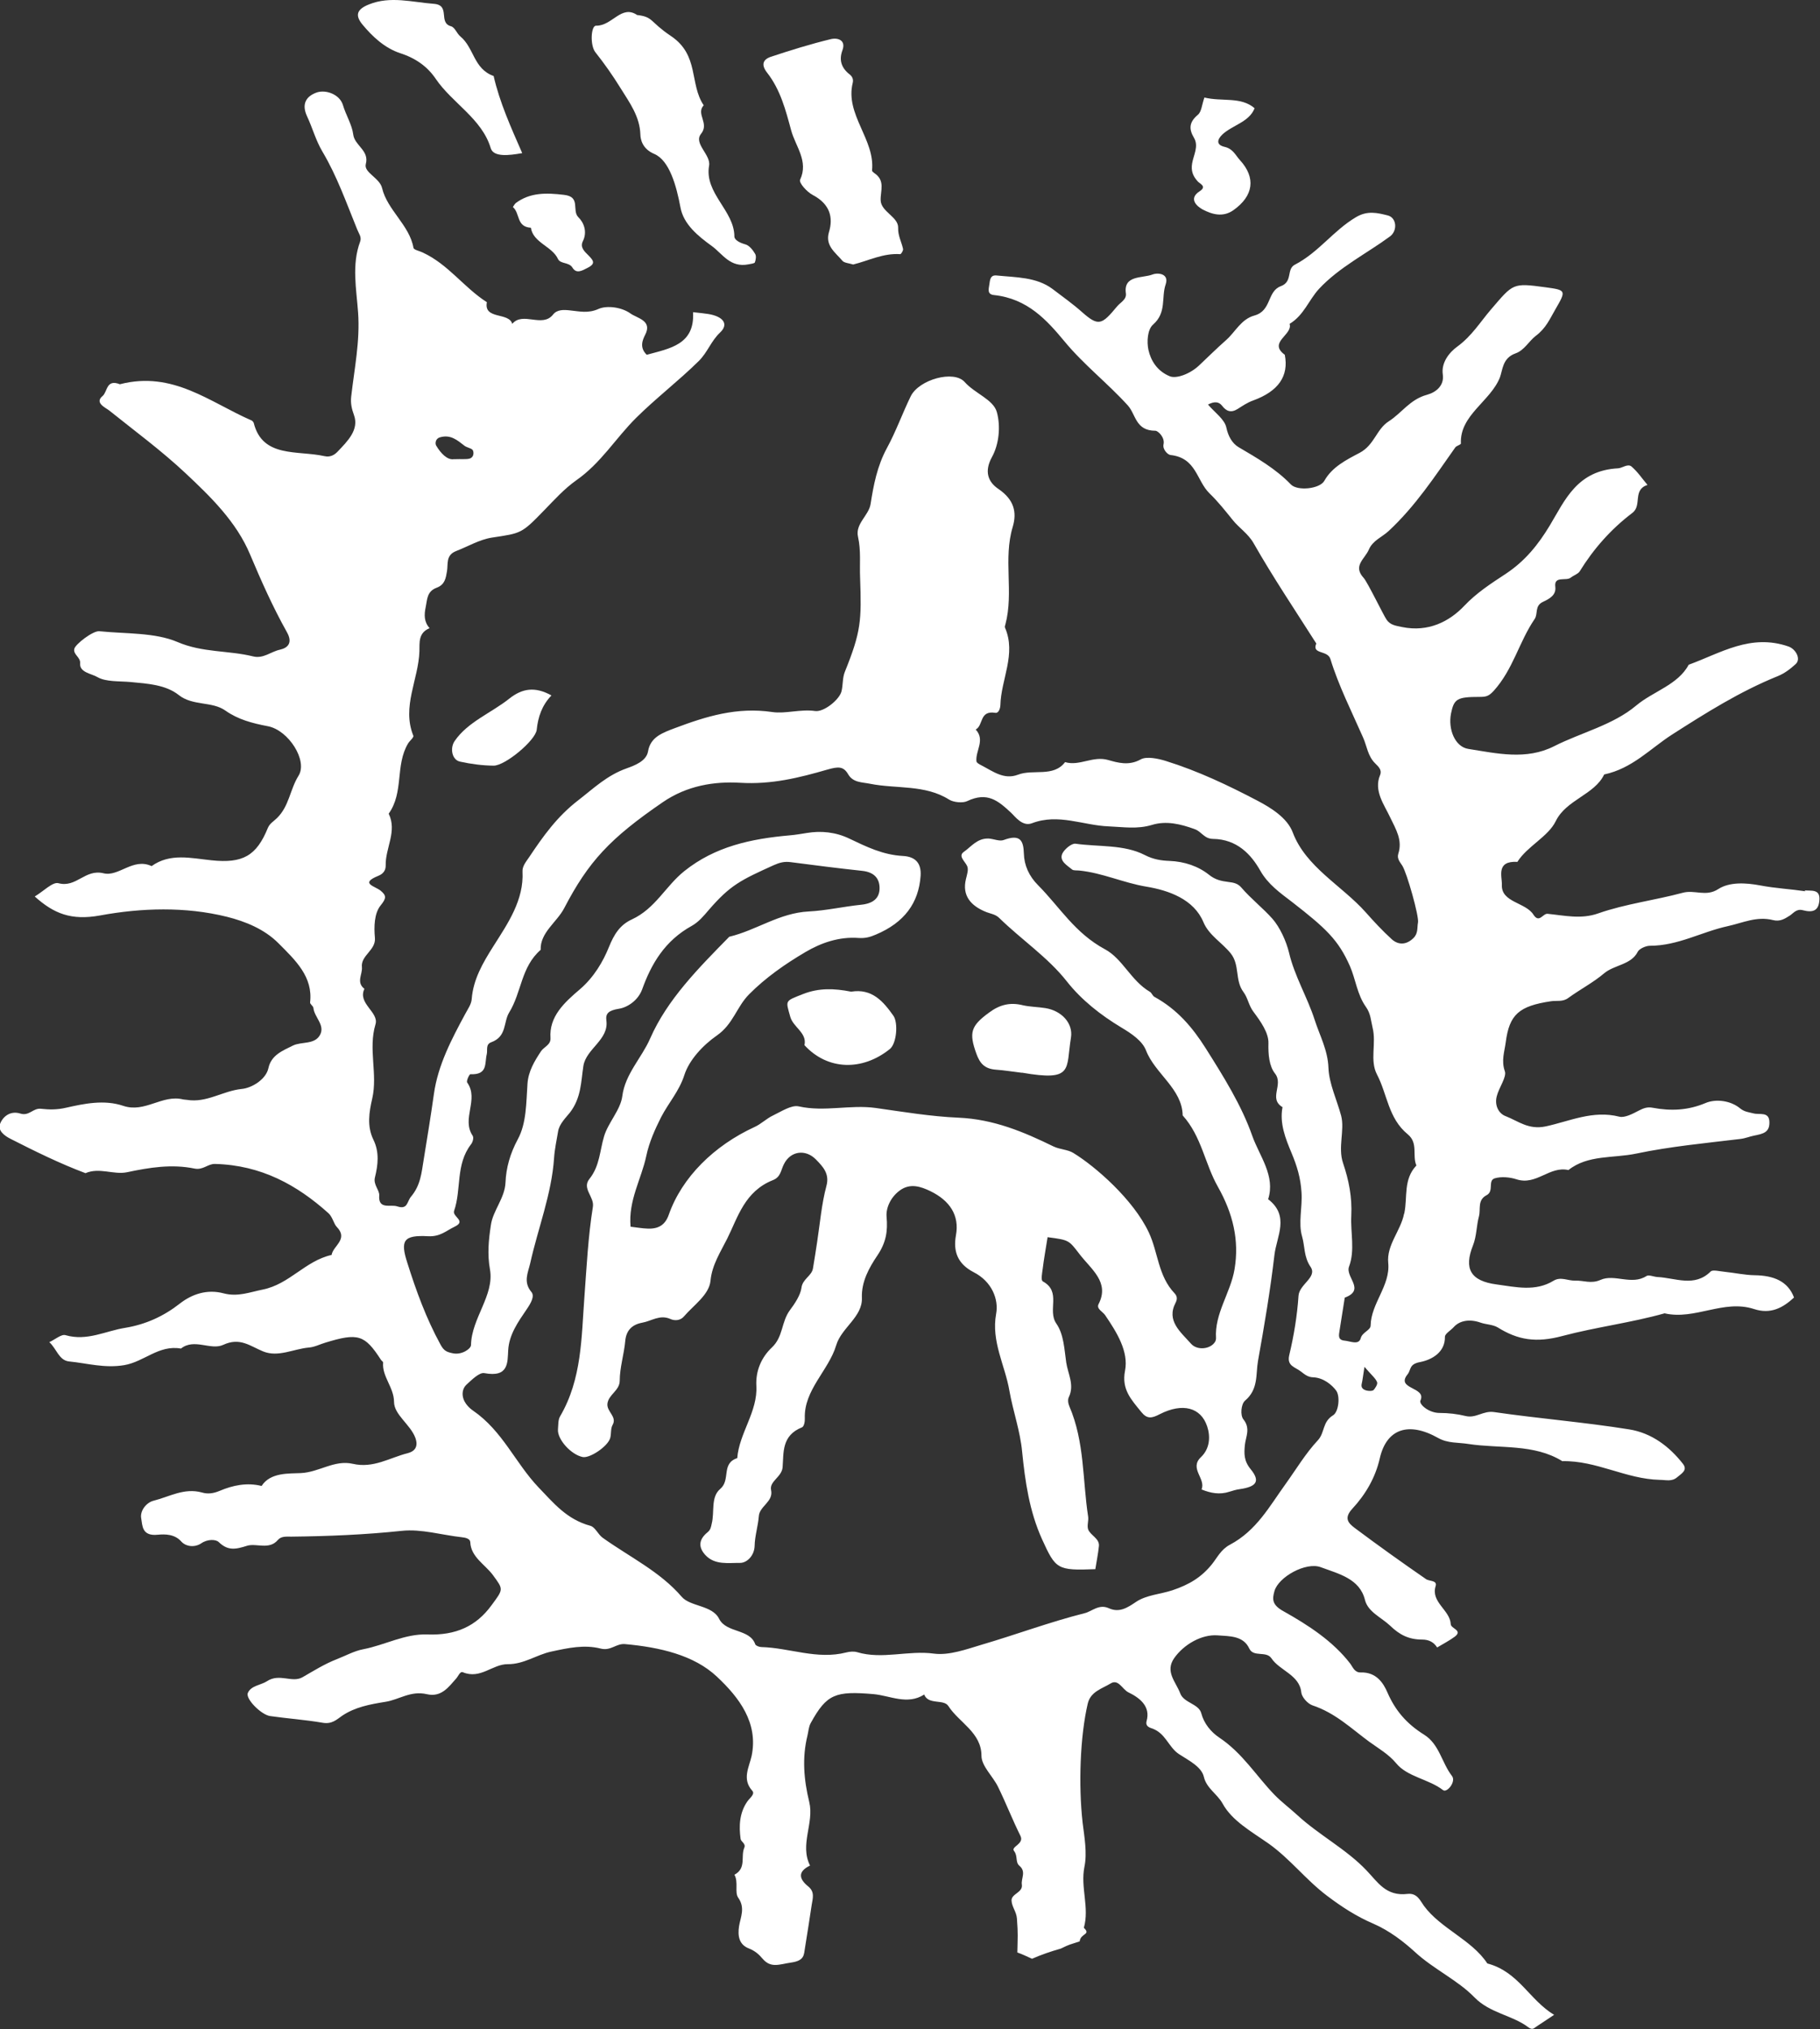 <?xml version="1.0" encoding="UTF-8"?>
<svg id="Livello_1" data-name="Livello 1" xmlns="http://www.w3.org/2000/svg" viewBox="0 0 303.84 338.77">
  <rect x="0" y="0" width="303.84" height="338.77" fill="#333333" stroke="none"/>
  <defs>
    <style>
      .cls-1 {
        fill: #fff;
      }
    </style>
  </defs>
  <path class="cls-1" d="M301.41,148.79c-2.49-.37-5.04-.5-7.51-.97-2.47-.47-5.19-.6-7.04.6-2.07,1.35-3.92.07-5.94.62-4.64,1.25-9.56,1.85-14.1,3.44-2.87,1.02-5.64.35-8.46.07-.8-.07-1.4,1.65-2.37.13-1.3-2.05-5.39-2.02-5.26-4.96.05-1.4-1.02-4.04,2.59-3.84,1.67-2.64,5.14-4.19,6.41-6.81,1.75-3.57,6.46-4.39,8.08-7.78,4.69-1,7.66-4.29,11.3-6.64,5.66-3.62,11.3-7.19,17.69-9.78,1.12-.45,2.12-1.22,2.99-2.02.92-.85,0-2.49-1.2-2.92-6.34-2.2-11.33,1.1-16.67,3.04-1.8,3.37-5.94,4.44-8.76,6.81-3.89,3.27-9.16,4.49-13.7,6.79-4.67,2.37-9.58,1.2-14.35.45-2.2-.35-3.39-3.27-2.87-5.91.5-2.44,1-2.77,4.77-2.77,1.07,0,1.52-.1,2.35-1,3.27-3.62,4.22-8.16,6.84-12,.6-.87-.05-2.2,1.4-2.87,1.07-.5,2.22-1.12,2.05-2.5-.25-1.92,1.82-.9,2.59-1.55.47-.37,1.2-.6,1.47-1.02,2.3-3.72,5.16-7.01,8.81-9.78,1.65-1.25-.02-3.84,2.52-4.67-.87-1.02-1.62-2.17-2.67-3.07-.62-.52-1.52.25-2.22.3-6.86.35-8.88,5.31-11.4,9.51-1.92,3.19-4.12,5.96-7.41,8.13-2.44,1.6-4.86,3.17-6.91,5.34-2.44,2.57-5.96,4.42-10.35,3.52-1.05-.22-1.97-.32-2.59-1.22-.5-.7-3.22-6.34-3.84-6.99-1.85-2.02.2-3.14.87-4.72.65-1.52,2.22-2.1,3.27-3.07,4.52-4.19,7.73-9.13,11.15-13.97.2-.3.95-.47.95-.67-.22-4.74,4.94-7.04,6.51-11.03.47-1.22.4-3.24,2.62-4.02,1.45-.5,2.25-2.07,3.37-2.92,1.7-1.27,2.34-2.82,3.24-4.37,1.87-3.22,1.87-3.27-1.62-3.74-5.54-.75-5.36-.65-9.13,3.74-1.77,2.07-3.17,4.39-5.59,6.16-1.32.95-2.72,2.67-2.42,4.67.25,1.8-1.07,2.94-2.62,3.37-2.87.77-4.22,3.04-6.41,4.44-2.07,1.32-2.37,3.94-4.86,5.26-2.22,1.17-4.59,2.35-5.89,4.67-.75,1.35-4.49,1.75-5.59.6-2.49-2.59-5.61-4.39-8.76-6.24-1.02-.62-1.7-1.8-2-3.22-.27-1.4-1.97-2.57-3.07-3.87,1.05-.55,1.8-.52,2.37.22.67.87,1.45,1.22,2.57.52.82-.52,1.67-1.1,2.59-1.42,4.22-1.53,5.99-4.08,5.29-7.63-2.87-2.1,1.4-3.34.8-5.16,2.4-1.45,3.17-3.94,4.91-5.84,3.37-3.62,7.91-5.86,11.88-8.78,1.25-.95,1.1-3.12-.42-3.49-1.7-.42-3.37-.85-5.29.3-3.82,2.27-6.21,5.86-10.2,7.93-1.45.75-.3,2.84-2.35,3.59-2.32.87-1.5,4.09-4.39,4.89-2.25.62-3.17,2.72-4.72,4.09-1.55,1.37-3.02,2.82-4.52,4.24-1.47,1.4-3.77,2.27-4.89,1.82-2.12-.87-3.17-2.62-3.57-4.39-.3-1.37-.17-3.42.77-4.24,2.3-2.02,1.35-4.52,2.1-6.71.62-1.82-1.3-2-2.2-1.65-1.72.65-4.87.07-4.44,3.14.15,1.05-.92,1.5-1.5,2.22-2.52,3.04-3.07,3.34-5.81.92-1.57-1.4-3.27-2.59-4.94-3.87-2.67-2-6.09-1.92-9.33-2.25-1.12-.12-1.1.85-1.22,1.55-.1.72-.4,1.6.8,1.72,5.61.6,8.83,4.22,11.75,7.73,3.19,3.87,7.24,7.01,10.58,10.7,1.35,1.5,1.27,4.22,4.59,4.22.45,0,1.62,1.12,1.37,2.25-.2.87.7,1.75,1.15,1.8,4.34.47,4.34,4.27,6.51,6.39,1.42,1.37,2.64,2.92,3.87,4.44,1.07,1.35,2.57,2.27,3.49,3.87,3.24,5.69,6.94,11.2,10.48,16.77-.8,1.85,1.87,1.07,2.35,2.57,1.37,4.47,3.54,8.76,5.46,13.12.65,1.45.77,3.09,2.02,4.32.55.55,1.17,1.1.82,1.95-1.1,2.62.7,4.96,1.67,7.04,1,2.07,2.1,3.84,1.37,6.09-.25.82.25,1.35.67,2,.77,1.2,2.82,8.48,2.62,9.48-.17.87.05,1.8-.75,2.59-1.12,1.12-2.47,1.25-3.62.22-1.57-1.42-3.04-3.02-4.37-4.52-3.99-4.47-9.98-7.53-12.17-13.32-.92-2.47-3.74-4.17-5.91-5.31-4.84-2.54-9.88-4.94-15.24-6.61-1.32-.42-3.27-.82-4.24-.27-1.97,1.1-3.82.55-5.41.1-2.57-.75-4.79,1.07-7.21.35-1.95,2.57-5.31,1.12-7.86,2.1-2.37.9-4.22-.6-6.09-1.55-.32-.17-.82-.42-.85-.7-.17-1.77,1.5-3.54-.12-5.29,1.32-.7.57-3.22,3.27-2.79.55.1.82-.7.85-1.27.1-4.32,2.69-8.53.77-12.95-.07-.15.02-.37.07-.55,1.42-5.36-.4-10.9,1.22-16.27.72-2.42.25-4.54-2.4-6.34-1.7-1.15-2.4-2.89-1.07-5.31,1.2-2.17,1.47-5.16.82-7.51-.57-2.1-3.69-3.12-5.36-5.01-1.82-2.07-7.63-.42-9.01,2.35-1.4,2.87-2.47,5.89-3.99,8.68-1.62,2.99-2.22,6.14-2.72,9.33-.3,1.92-2.59,3.29-2.1,5.46.52,2.3.25,4.59.35,6.86.25,7.14.17,8.96-2.54,15.67-.42,1.02-.3,2.22-.57,3.29-.35,1.37-2.92,3.47-4.39,3.27-2.47-.35-4.96.5-7.16.17-5.91-.87-11.03.72-16.22,2.67-2.12.8-4.12,1.5-4.52,3.89-.27,1.62-2.2,2.35-3.57,2.84-3.29,1.17-5.49,3.32-8.06,5.31-3.57,2.74-5.91,6.06-8.23,9.53-.55.8-1.15,1.52-1.1,2.4.25,4.72-2.42,8.61-4.84,12.42-1.8,2.84-3.39,5.59-3.64,8.86-.07.87-.62,1.62-1.05,2.42-2.32,4.29-4.59,8.61-5.26,13.42-.52,3.69-1.12,7.36-1.72,11.05-.35,2.12-.5,4.19-2.1,6.09-.7.82-.52,2.22-2.32,1.62-1.12-.37-3.17.6-2.99-1.82.07-.87-1.02-1.8-.72-2.99.52-2.1.77-4.24-.25-6.31-1.1-2.27-.72-4.59-.2-6.86.95-4.12-.7-8.26.55-12.42.6-2.02-3.04-3.47-1.85-5.91-1.42-1.1-.3-2.42-.42-3.62-.22-1.97,2.37-2.82,2.17-4.91-.17-1.8-.12-4.07.95-5.39,1-1.22.97-1.67,0-2.47-.95-.77-3.52-1.2-.4-2.47.82-.32,1.27-.9,1.25-1.75-.07-2.89,1.95-5.69.5-8.63,2.57-3.59,1.05-8.06,3.24-11.73.27-.45,1-1,.87-1.3-1.95-4.82.87-9.38,1.02-14.07.05-1.37-.25-3.07,1.7-3.87-.95-1.07-.92-2.25-.65-3.52.27-1.27.17-2.62,1.85-3.24,1.37-.52,1.5-1.6,1.7-2.72.22-1.2-.25-2.69,1.52-3.39,2-.77,3.89-1.92,5.99-2.25,4.89-.75,4.89-.6,8.73-4.57,1.7-1.75,3.34-3.57,5.34-4.99,4.14-2.89,6.56-7.01,10-10.43,3.32-3.29,7.11-6.19,10.43-9.46,1.52-1.5,2.05-3.34,3.59-4.79,1.5-1.42.5-2.69-2-3.09-.6-.1-1.22-.15-2.52-.3.32,5.44-3.92,6.06-7.73,7.11-1.25-1.2-.7-2.47-.27-3.32,1.27-2.42-1.35-2.77-2.47-3.59-1.42-1.02-3.87-1.37-5.29-.75-1.77.8-3.22.4-4.79.25-1.12-.13-2.17-.13-2.82.7-1.8,2.27-5.04-.57-6.81,1.55-.55-2-4.79-.65-4.24-3.62-3.87-2.47-6.41-6.31-10.75-8.31-.52-.25-1.42-.42-1.5-.75-.65-3.79-4.37-6.31-5.24-9.98-.4-1.72-3.09-2.59-2.72-4.02.62-2.27-1.87-3.07-2.1-4.94-.2-1.62-1.22-3.22-1.72-4.91-.52-1.75-2.79-2.62-4.37-2.1-1.82.65-2.57,1.97-1.6,4.02.9,1.92,1.42,3.94,2.54,5.84,2.45,4.12,4.02,8.61,5.81,13,.27.7.77,1.25.5,2.02-1.45,3.89-.62,7.96-.35,11.83.35,4.81-.62,9.38-1.15,14.07-.12,1.07.07,2,.47,3.09.87,2.42-1.05,4.32-2.74,6.09-.52.55-1.22.97-2.2.75-4.47-1-10.33.35-11.8-5.54-.05-.15-.22-.35-.37-.42-6.96-3.02-13.12-8.33-21.98-6.04-2.3-.92-2.05,1.27-2.89,1.97-1.37,1.12.47,1.92,1.1,2.4,4.29,3.44,8.73,6.71,12.7,10.43,4.37,4.09,8.56,8.21,10.83,13.62,1.85,4.39,3.79,8.76,6.14,12.95,1.02,1.8.17,2.64-1.15,2.94-1.52.32-2.77,1.55-4.49,1.12-4.12-1.02-8.43-.6-12.62-2.4-3.79-1.62-8.66-1.35-13.05-1.8-1.07-.1-3.97,2.15-4.17,2.92-.25.97,1.07,1.4.97,2.47-.12,1.5,1.95,1.7,2.89,2.27,1.42.82,3.64.65,5.54.82,2.84.27,5.86.45,8.03,2.17,2.32,1.85,5.56,1.02,7.78,2.59,2.12,1.5,4.49,2.12,7.11,2.62,3.42.65,6.69,5.74,5.11,8.26-1.45,2.32-1.55,5.09-3.62,7.09-.52.52-1.17.85-1.5,1.62-1.9,4.67-4.19,5.96-9.41,5.41-3.42-.35-6.91-1.25-10,.97-3.09-1.45-5.49,1.82-8.01,1.2-3.12-.77-4.54,2.47-7.56,1.65-.95-.25-2.54,1.4-3.94,2.22,3.19,2.87,6.09,4.04,10.9,3.17,6.89-1.27,14.25-1.5,21.18.22,3.07.77,6.24,2.05,8.58,4.39,2.89,2.89,5.81,5.64,5.31,9.9-.03.3.52.6.55.92.15,1.57,2,2.87,1.1,4.52-.9,1.65-3.09,1.07-4.52,1.77-1.7.85-3.62,1.57-4.09,3.77-.42,1.92-2.82,3.32-4.44,3.47-3.19.32-5.86,2.37-9.18,1.82-.2-.03-.42-.03-.62-.07-3.49-.87-6.36,2.3-10,1.07-3.17-1.07-6.51-.37-9.56.32-1.52.35-2.79.32-4.17.17-1.32-.15-1.97,1.27-3.44.8-1.65-.52-2.89.47-3.37,1.67-.47,1.17.72,2.05,1.77,2.57,4.07,2.07,8.16,4.09,12.47,5.71,2.3-1,4.72.3,6.91-.15,3.77-.8,7.48-1.4,11.28-.62,1.45.3,2.22-.8,3.44-.77,7.73.2,13.72,3.54,18.94,8.23.67.6.9,1.8,1.37,2.27,2.02,2.07-.62,3.17-.85,4.69-4.44,1-7.01,4.89-11.53,5.79-2.12.42-4.14,1.25-6.51.62-2.72-.72-5.24.1-7.31,1.72-2.64,2.07-5.64,3.47-9.11,4.04-3.29.52-6.36,2.27-9.98,1.22-.67-.2-1.75.75-2.69,1.17,1.22,1.1,1.6,3.04,3.29,3.22,3.04.3,5.94,1.17,9.21.62,3.37-.57,5.76-3.42,9.48-2.77,2.22-1.77,4.96.35,7.06-.62,2.79-1.3,4.47.2,6.66,1.1,2.52,1.02,5.06-.42,7.63-.65.95-.07,1.85-.55,2.77-.82,5.46-1.67,6.56-1.32,9.28,2.89.1.15.37.3.35.45-.2,2.32,1.8,4.12,1.82,6.54,0,2.17,2.74,3.77,3.57,6.04.55,1.55-.22,2.27-1.3,2.54-2.99.75-5.71,2.57-9.16,1.77-3.07-.7-5.59,1.4-8.66,1.55-1.97.1-5.09-.15-6.56,2.15-2.47-.62-4.84-.1-7.01.82-1.07.45-2,.55-2.94.27-2.99-.82-5.46.72-8.08,1.37-1.27.32-2.3,1.75-2.07,2.94.22,1.17.07,3.02,2.77,2.74,1.27-.12,2.84-.1,3.94,1.15.77.85,2.25,1.02,3.34.27,1.02-.7,2.4-.67,2.89-.2,1.52,1.47,2.77,1.25,4.74.62,1.57-.47,3.69.75,5.14-.97.57-.65,1.4-.55,2.25-.55,6.16-.07,12.3-.32,18.44-.97,3.24-.35,6.66.7,10.03,1.07.65.07,1.37.25,1.4.82.1,2.49,2.47,3.72,3.79,5.51,1.77,2.42,1.77,2.3-.27,5.06-2.54,3.47-5.94,5.01-10.65,4.84-3.77-.15-7.11,1.77-10.75,2.47-1.47.27-2.97,1.1-4.39,1.65-2.1.82-3.87,1.95-5.74,3.02-1.75,1-3.84-.72-5.94.67-.92.62-2.69.72-3.19,1.97-.4.97,2.22,3.62,3.72,3.84,2.92.42,5.89.62,8.78,1.12,1.57.27,2.35-.55,3.29-1.2,2.15-1.42,4.54-1.87,7.21-2.3,2.25-.35,4.19-1.9,6.89-1.27,2.45.57,3.67-1.25,4.92-2.64.35-.4.62-1.22,1.1-1.02,2.94,1.22,4.94-1.37,7.48-1.35,2.72.02,4.74-1.55,7.26-2.1,2.87-.62,5.51-1.2,8.28-.5,1.7.42,2.57-.9,4.07-.75,5.74.52,11.48,1.82,15.32,5.44,3.67,3.44,6.94,7.68,5.79,13.22-.4,1.85-1.65,3.87.1,5.81.52.57-.4,1.2-.82,1.8-1.32,1.9-1.42,4.09-1.12,6.26.07.47.9.77.62,1.45-.65,1.47.4,3.42-1.65,4.52.7,1.25,0,2.92.62,3.82,1.22,1.72.4,3.24.15,4.77-.25,1.64,0,3.09,1.65,3.72,1.07.43,1.67,1,2.27,1.7,1.42,1.67,2.84.92,4.79.65,2.25-.33,2.1-1.3,2.3-2.47.4-2.39.75-4.79,1.12-7.18.17-1.07.55-2.15-.6-3.07-1.5-1.22-1.8-2.45.32-3.47-1.77-3.52.72-7.09-.13-10.6-.9-3.69-1.22-7.39-.3-11.1.17-.7.2-1.47.55-2.1,2.67-4.86,4.14-5.36,10.48-4.82,2.77.25,5.64,1.87,8.46.07.67,1.77,3.24.72,4.02,1.9,1.77,2.77,5.54,4.42,5.54,8.33,0,1.72,1.92,3.42,2.77,5.19,1.32,2.69,2.4,5.49,3.74,8.18.67,1.37-1.67,1.8-1.07,2.52.67.85.17,1.87.9,2.47,1.17,1,.25,2.1.4,3.12.22,1.37-1.77,1.52-1.72,2.69.05,1.05.82,1.85.9,3,.2,2.74.12,2.94.07,5.66.87.3,1.65.7,2.45,1.05,1.52-.67,3.12-1.22,4.81-1.7,1.57-.77,1.4-.62,3.14-1.2.17-1.4,1.95-1.07.7-2.27.97-3.37-.6-6.73.1-10.2.47-2.27,0-4.89-.3-7.31-.72-6.36-.42-14.47.85-19.91.47-2.02,2.4-2.5,3.82-3.37,1.3-.8,1.95.97,2.94,1.47,1.97.95,3.74,2.37,3.07,4.79-.2.7.2,1.02.82,1.22,2.37.77,2.79,3.14,4.59,4.32,1.65,1.07,3.74,2.1,4.14,3.77.45,1.95,2.25,2.87,3.14,4.49,1.57,2.87,4.82,4.67,7.66,6.66,3.62,2.57,6.21,6.04,9.78,8.73,2.45,1.85,4.89,3.44,7.76,4.67,2.64,1.15,5.01,2.97,6.94,4.74,3.09,2.84,7.11,4.67,9.9,7.54,2.57,2.64,6.29,2.97,8.96,4.97.75.57.97.17,1.4-.1.85-.55,1.7-1.12,2.94-1.95-4.17-2.52-5.91-7.19-11.15-8.58-2.62-3.97-7.76-5.79-10.58-9.61-.62-.85-1.12-2.17-2.72-2-3.64.45-5.01-2-6.89-3.94-3.34-3.52-7.93-5.89-11.55-9.23-1.2-1.1-2.62-2.17-3.79-3.37-3.07-3.17-5.31-6.94-9.23-9.56-1.35-.9-2.54-2.32-2.99-4.04-.42-1.62-2.92-1.72-3.52-3.34-.72-1.92-2.59-3.62-1-5.89,1.6-2.27,4.57-3.99,7.24-3.79,2.02.15,4.29.05,5.29,2.2.7,1.5,2.82.35,3.69,1.62,1.37,2.07,4.69,2.77,4.99,5.69.07.77,1.02,1.87,1.85,2.17,3.84,1.27,6.51,3.89,9.51,6.09,1.52,1.1,3.22,2.07,4.47,3.57,1.87,2.3,5.44,2.64,7.83,4.49.67.52,2.22-1.42,1.5-2.35-1.72-2.22-2.1-5.29-4.64-6.89-2.97-1.85-4.84-4.07-6.14-7.06-.65-1.5-1.8-3.42-4.47-3.34-1,.03-1.3-.87-1.72-1.45-2.87-3.74-6.96-6.41-11.15-8.76-1.95-1.07-1.9-2.02-1.52-3.37.67-2.37,5.26-4.91,7.73-3.99,3.02,1.12,6.51,1.92,7.38,5.46.5,2.02,2.74,2.92,4.22,4.32,1.57,1.52,3.12,2.3,5.31,2.3,1.17,0,1.97.45,2.52,1.32,1-.6,2.07-1.15,2.97-1.82,1.35-1.05-.67-1.32-.7-2.07-.1-2.35-3.37-3.67-2.52-6.36.3-1-1.07-.77-1.62-1.17-4.04-2.79-8.03-5.64-11.93-8.56-1.05-.8-1.8-1.62-.35-3.19,2.22-2.4,3.84-5.19,4.57-8.38,1.12-4.96,4.81-6.21,9.75-3.42,1.65.92,3.34.72,5.06,1,5.24.8,10.93-.07,15.67,2.87,5.71-.13,10.6,2.99,16.27,3.12,1.02,0,2,.35,2.92-.45.77-.65,1.75-1.17.95-2.22-2.22-2.84-5.19-5.16-9.01-5.76-7.46-1.2-15.07-1.8-22.55-2.89-1.8-.25-2.99,1.07-4.69.67-1.42-.35-2.92-.52-4.39-.52-1.82,0-3.47-1.47-3.19-2.07,1.07-2.3-4.19-1.85-2.15-4.37.62-.77.22-1.7,2.07-2.05,1.95-.37,4.22-1.62,4.17-4.22,0-.52.95-1.05,1.45-1.6,1.02-1.15,2.72-1.4,4.49-.77.92.32,2.07.32,2.87.8,3.37,2.1,6.41,2.62,10.85,1.42,5.54-1.47,11.43-2.2,17.01-3.77,5.06,1.17,9.83-2.37,14.92-.72,2.79.92,4.84-.2,6.69-1.92-1.02-2.72-3.39-3.67-6.54-3.72-1.67-.02-3.34-.4-5.01-.57-.82-.07-2.05-.4-2.37-.05-2.69,2.67-5.86,1.07-8.86.92-.62-.03-1.47-.42-1.85-.17-2.47,1.6-5.34-.4-7.68.65-1.57.7-2.82.07-4.22.12-1.2.05-2.4-.72-3.62.02-3.02,1.85-6.29,1.05-9.48.62-4.39-.57-5.51-2.64-3.97-6.51.62-1.55.57-3.27,1-4.87.32-1.2-.3-2.69,1.27-3.52,1.3-.67.15-2.44,1.37-2.82,1.07-.32,2.52-.2,3.64.17,3.32,1.07,5.49-2.27,8.66-1.55,3.22-2.57,7.51-1.95,11.28-2.74,5.71-1.2,11.6-1.75,17.41-2.45.85-.1,1.52-.4,2.27-.55,1.5-.3,2.62-.52,2.59-2.22,0-1.87-1.65-1.22-2.67-1.5-.77-.2-1.5-.25-2.2-.82-1.62-1.35-4.09-1.62-5.76-.92-2.97,1.25-5.81,1.37-8.86.8-.9-.17-1.52.07-2.3.47-1,.52-2.35,1.25-3.27,1.02-4.42-1.12-8.31.77-12.27,1.62-2.89.62-4.62-.9-6.69-1.7-1.15-.42-1.9-1.77-1.5-3.32.37-1.47,1.7-3.24,1.35-4.19-.62-1.77-.05-3.27.15-4.82.6-4.64,2.2-6.06,7.56-6.86.97-.15,1.95.15,2.89-.55,1.95-1.42,4.17-2.57,5.99-4.12,1.7-1.42,4.49-1.4,5.59-3.57.25-.52,1.35-1.02,2.05-1.02,4.69,0,8.61-2.32,12.97-3.27,2.52-.55,4.84-1.7,7.56-1.02,1.17.3,1.95-.2,2.82-.75.62-.42,1.12-1.17,2.15-.9,1.77.47,2.69.05,2.79-1.75.12-1.87-1.47-1.42-2.54-1.57l.12.05ZM73.41,73.02c1.8-.55,2.94.47,4.14,1.4.42.32,1.25.42,1.4.77.17.37.17,1.17-.57,1.37-.55.15-1.17.05-2.64.1-1.07.15-2.15-.97-2.92-2.27-.2-.32-.15-1.15.6-1.37ZM229.26,232.07c-.15.17-.75.15-1.1.07-.62-.15-1-.5-.82-1.17.15-.65.22-1.35.45-2.79,1.17,1.37,1.85,1.9,2.1,2.54.15.35-.27.97-.6,1.37l-.03-.03ZM234.4,202.63c-.55,2.84-2.94,5.19-2.64,8.21.37,3.77-2.87,6.74-2.94,10.43,0,.82-1.37,1.1-1.65,2.12-.32,1.22-1.75.5-2.67.42-1.22-.1-.97-.95-.87-1.67.3-1.85.57-3.67.87-5.51,3.54-1.32.05-3.42.72-5.19,1.02-2.74.22-5.69.37-8.48.15-3.12-.4-5.91-1.37-8.78-.9-2.62.3-5.51-.32-7.91-.7-2.62-2.02-5.36-2.12-7.98-.1-2.97-1.45-5.39-2.3-8.03-1.22-3.79-3.37-7.31-4.29-11.25-.45-1.87-1.52-4.22-2.77-5.64-1.55-1.75-3.62-3.37-5.19-5.21-.57-.67-1.27-.82-2.12-.92-1.2-.15-2.22-.35-3.29-1.22-1.77-1.4-4.04-2.2-6.61-2.3-1.35-.05-2.67-.25-4.07-.97-3.49-1.8-7.68-1.35-11.58-1.9-.65-.1-1.87.92-2.22,1.67-.52,1.2.77,1.92,1.65,2.64.25.2.8.12,1.22.17,3.87.4,7.33,2.05,11.18,2.69,3.74.62,7.91,2.1,9.51,5.91.92,2.22,3.14,3.44,4.57,5.24,1.55,1.95.65,4.47,2.12,6.44.75,1,.87,2.27,1.7,3.34,1.17,1.57,2.52,3.47,2.47,5.21-.05,1.87.12,3.82,1.1,5.06,1.47,1.87-1.15,4.17,1.25,5.61-.52,2.69.5,5.24,1.5,7.63.92,2.2,1.52,4.17,1.67,6.59.17,2.52-.57,5.11.1,7.38.47,1.6.27,3.39,1.4,5.04,1.2,1.75-1.85,2.89-2,4.84-.22,3.32-.77,6.66-1.55,9.93-.42,1.8.95,1.95,1.95,2.72.65.5,1.17.95,2.07.97,1.75.07,3.19,1.35,3.82,2.22.7.97.4,3.57-.52,4.12-1.82,1.12-1.35,2.89-2.54,4.17-2.07,2.22-3.64,4.87-5.41,7.33-2.67,3.69-4.81,7.73-9.26,10.1-1.52.8-2.15,2.2-3.02,3.27-1.75,2.17-3.77,3.39-6.59,4.34-2.02.67-4.34.77-6.09,1.95-1.4.95-2.77,1.85-4.52,1.05-1.65-.75-2.82.52-4.02.82-5.84,1.47-11.43,3.57-17.19,5.26-2.57.77-5.44,1.82-7.96,1.5-4.34-.6-8.63,1.02-12.87-.25-.52-.15-1.22-.1-1.8.05-4.87,1.25-9.43-.77-14.17-.9-.35,0-.92-.22-1.02-.45-.9-2.64-4.82-1.85-6.04-4.27-1.15-2.3-4.82-2-6.26-3.69-3.59-4.19-8.71-6.64-13.17-9.83-.8-.57-1.22-1.75-2.05-2-3.97-1.07-6.16-3.82-8.66-6.41-3.92-4.12-5.99-9.43-10.98-12.85-.65-.45-1.22-1.1-1.5-1.77-.35-.85-.27-1.87.45-2.54.87-.8,2.15-2.07,2.97-1.92,4.09.77,3.87-1.77,3.99-3.82.15-2.62,1.65-4.72,3.07-6.81.7-1.02,1.4-2.22.8-2.92-1.4-1.67-.55-3.24-.2-4.77,1.3-5.86,3.59-11.58,3.99-17.61.1-1.47.42-2.94.67-4.42.2-1.25,1.3-2.3,1.97-3.14,1.9-2.47,1.85-5.14,2.25-7.78.45-2.89,4.29-4.37,3.84-7.61-.15-1.17.37-1.67,2.1-1.95,1.4-.22,3.17-1.35,3.87-3.22,1.52-4.24,3.77-8.13,8.31-10.63,1.15-.65,1.97-1.65,2.84-2.67,3.57-4.12,5.29-4.94,10.78-7.43,1-.45,1.82-.67,2.89-.52,3.97.52,7.93,1.02,11.93,1.45,2.02.22,2.89,1.3,2.89,2.89,0,1.7-1.1,2.57-3.09,2.77-2.92.3-5.81.97-8.73,1.12-4.94.25-8.73,3.14-13.27,4.22-5.14,5.24-10.38,10.5-13.22,17.01-1.42,3.24-4.17,5.91-4.64,9.61-.3,2.3-2.35,4.39-3.04,6.69-.72,2.4-.72,4.96-2.44,7.11-1.32,1.62.85,2.99.57,4.67-.8,5.01-1.05,10.08-1.42,15.12-.5,6.64-.4,13.6-4.04,19.83-.37.62-.3,1.45-.37,2.2-.13,1.67,2.2,4.24,4.14,4.62,1.2.22,4.14-1.75,4.57-3.14.22-.72.05-1.57.4-2.2.82-1.42-1.02-2.22-.85-3.59.2-1.52,2.02-2.15,2.05-3.79,0-2.22.72-4.42.92-6.64.15-1.7,1.05-2.74,2.84-3.07,1.55-.27,2.92-1.4,4.69-.62.77.35,1.7.25,2.27-.42,1.65-1.92,4.22-3.62,4.44-5.99.25-2.64,1.72-4.86,2.79-7.01,1.77-3.54,2.89-7.88,7.63-9.76,1.32-.52,1.32-1.67,1.82-2.64,1.1-2.25,3.62-2.57,5.34-.82,1.2,1.22,2.32,2.4,1.77,4.42-.82,3.07-1.07,6.24-1.55,9.36-.22,1.47-.45,2.94-.7,4.42-.2,1.25-1.75,1.77-1.92,3.24-.17,1.25-1.15,2.69-1.92,3.72-1.47,1.97-1.1,4.44-3.02,6.24-1.8,1.7-2.72,3.97-2.59,6.39.25,4.32-2.87,7.91-3.19,12.08-2.74.9-1.05,3.62-2.84,5.14-1.62,1.37-.92,3.84-1.42,5.79-.12.52-.15,1-.7,1.45-1.35,1.1-1.67,2.37-.37,3.79,1.57,1.72,3.89,1.3,5.81,1.32,1.15,0,2.37-1.22,2.42-2.82.03-1.67.57-3.32.7-4.96.1-1.7,2.47-2.42,2.05-4.37-.32-1.47,1.77-2.17,1.92-3.79.2-2.47-.2-5.31,3.24-6.69.35-.15.5-.97.47-1.5-.17-4.74,3.99-8.01,5.24-12.2.87-2.94,4.42-4.72,4.29-7.93-.1-2.67,1.2-5.01,2.57-7.04,1.47-2.17,1.77-4.07,1.55-6.49-.12-1.4.62-3.19,2.15-4.34,1.77-1.35,3.62-.67,5.16.07,3.22,1.57,4.89,4.02,4.27,7.38-.47,2.62.22,4.74,2.97,6.16,3.04,1.55,4.19,4.54,3.74,6.94-.85,4.64,1.5,8.61,2.22,12.87.6,3.39,1.8,6.69,2.12,10.15.5,4.96,1.2,9.93,3.34,14.65,2.27,4.96,2.49,5.21,8.88,4.96.2-1.3.47-2.57.6-3.87.12-1.25-1.42-1.77-1.8-2.77-.22-.65.1-1.42,0-2.12-.95-6.16-.57-12.47-3.14-18.44-.2-.47-.3-1.12-.07-1.55.95-2.02-.17-3.87-.45-5.76-.32-2.22-.4-4.69-1.65-6.49-1.55-2.25.92-5.29-2.25-7.04-.37-.2-.12-1.35-.03-2.07.2-1.65.5-3.29.82-5.31,3.62.47,3.54.5,5.34,2.84,1.95,2.54,5.06,4.67,3.17,8.33-.4.8.7,1.25,1.1,1.85,1.95,2.87,3.94,6.06,3.32,9.26-.62,3.14,1.05,4.84,2.72,6.91.97,1.2,1.75,1.05,3.09.35,3.77-1.92,6.86-1.15,7.91,2.07.55,1.67.45,3.69-1.05,5.11-2,1.9.87,3.59.1,5.39,1.52.62,3.04.92,4.69.37.55-.17,1.12-.35,1.7-.42,2.77-.4,3.47-1.3,1.82-3.32-1.15-1.4-1.12-2.59-.97-4.09.15-1.37.97-2.72-.25-4.24-.55-.67-.4-2.54.27-3.12,2.27-1.92,1.77-4.39,2.17-6.66,1.05-5.86,2.05-11.75,2.74-17.66.37-3.12,2.59-6.51-1.05-9.31,1.25-3.89-1.45-7.21-2.64-10.55-1.8-5.14-4.82-9.95-7.83-14.72-2.17-3.42-4.69-6.41-8.51-8.51-.32-.17-.45-.67-.77-.85-3.17-1.87-4.54-5.51-7.48-7.09-5.06-2.72-7.56-7.06-11.18-10.7-1.52-1.52-2.32-3.34-2.37-5.29-.07-2.17-.6-3.29-3.39-2.25-.67.25-1.65-.2-2.49-.25-1.92-.07-2.89,1.35-4.14,2.22-1,.7.17,1.55.55,2.37.27.6-.03,1.45-.2,2.17-.67,2.74.77,4.49,3.47,5.54.72.27,1.47.35,2.1.97,3.67,3.59,8.11,6.56,11.25,10.55,2.47,3.14,5.66,5.64,9.13,7.73,1.8,1.07,3.52,2.27,4.12,3.84,1.5,3.87,6.04,6.39,6.11,10.83,3.17,3.52,3.69,8.06,5.89,11.93,2.49,4.42,3.59,8.88,2.77,13.75-.65,3.92-3.37,7.41-3.09,11.53,0,.17-.05.37-.12.52-.72,1.3-2.99,1.57-4.04.4-1.77-2-4.17-3.84-2.59-6.86.22-.42.37-1-.15-1.55-2.79-2.92-2.74-6.81-4.32-10.18-2.57-5.49-8.93-11.03-12.6-13.27-.97-.6-2.2-.55-3.34-1.1-4.91-2.4-9.95-4.54-15.84-4.79-4.62-.2-9.21-.97-13.8-1.62-4.27-.6-8.56.7-12.87-.27-1.22-.27-2.92.87-4.29,1.52-1.1.52-1.97,1.42-3.07,1.92-6.79,3.12-12.13,8.41-14.32,14.62-.57,1.65-1.62,2.4-3.47,2.35-1-.03-2-.22-2.92-.32-.4-4.39,1.82-7.98,2.62-11.8.5-2.35,1.45-4.44,2.49-6.51,1.22-2.35,3.02-4.34,3.87-7.01.8-2.5,3.07-4.96,5.44-6.61,2.72-1.9,3.27-4.74,5.36-6.86,2.77-2.79,5.99-5.04,9.38-7.04,2.62-1.55,5.64-2.62,8.93-2.37,1.1.07,1.9-.15,2.87-.57,4.74-2,7.14-5.26,7.46-9.8.13-1.95-.7-3.19-2.92-3.32-3.37-.17-6.14-1.55-8.96-2.89-2.27-1.1-4.74-1.35-7.11-.95-.95.15-1.9.32-2.89.4-6.44.57-12.42,1.85-17.56,5.96-3.17,2.54-4.81,6.24-8.78,8.08-2,.92-2.97,2.52-3.82,4.62-.97,2.42-2.52,5.04-4.81,7.01-2.67,2.27-5.19,4.59-4.94,8.18.07,1.12-1.07,1.45-1.57,2.17-1.1,1.67-2.12,3.34-2.27,5.44-.22,3.14-.15,6.59-1.62,9.28-1.3,2.42-1.95,4.79-2.05,7.21-.12,2.64-2.1,4.67-2.44,7.11-.37,2.44-.62,4.81-.15,7.43.75,4.29-3.09,8.13-3.17,12.6,0,.6-1.52,1.7-3.04,1.37-.97-.2-1.47-.37-2.05-1.45-2.4-4.39-4.07-8.98-5.54-13.65-1.2-3.72-.67-4.67,3.49-4.44,2.02.1,2.99-.92,4.42-1.6,2.02-.97-.45-1.65-.1-2.64,1.25-3.62.22-7.71,2.82-11.1.3-.37.5-1.12.27-1.45-1.9-2.84,1.1-6.04-.9-8.86-.2-.27.37-1.4.52-1.4,2.97.15,2.37-1.87,2.74-3.32.17-.67-.22-1.65.72-2,2.69-.97,2.02-3.37,3.04-5.01,2.07-3.37,1.95-7.56,5.24-10.43-.1-2.89,2.69-4.59,3.92-6.94,4.07-7.81,7.63-11.65,16.47-17.71,4.07-2.79,8.61-3.49,12.92-3.24,5.24.32,9.88-.85,14.55-2.2,1.82-.52,2.69-.57,3.47.77.82,1.42,2.3,1.32,3.69,1.6,4.37.87,9.16.1,13.17,2.64.72.45,2.27.62,3.02.25,3.37-1.6,5.16-.07,7.33,1.95.65.6,1.87,2.35,3.47,1.75,4.42-1.7,8.58.37,12.85.52,2.42.1,4.74.5,7.21-.25,2.37-.72,4.77-.15,7.14.72,1.15.42,1.55,1.6,3.04,1.62,3.99.05,6.36,2.59,7.88,5.29,1.3,2.3,3.32,3.72,5.31,5.24,5.69,4.42,7.73,6.34,9.66,10.7.97,2.22,1.2,4.74,2.67,6.81.82,1.15.82,2.27,1.12,3.49.65,2.62-.5,5.41.72,7.78,1.75,3.32,1.87,7.31,5.14,10,1.8,1.47.72,3.54,1.45,5.21-2.2,2.32-1.47,5.24-2,7.88l-.02.12Z"/>
  <path class="cls-1" d="M50.9,193.82c.8.15,1.7.35,1.95-.6.1-.45-.05-1.2-.4-1.4-.72-.4-1.55-.15-2.17.42-.35.32-.75.62-1.35,1.12.87.2,1.42.35,2,.47l-.03-.03Z"/>
  <path class="cls-1" d="M142.46,44.15c2.52-.62,4.99-1.92,7.83-1.72.15,0,.52-.6.47-.87-.25-1.17-.87-2.22-.82-3.54.05-1.82-2.87-2.67-2.92-4.59-.05-1.6.82-3.29-1.07-4.54-.15-.1-.37-.3-.37-.42.55-5.16-4.54-9.36-3.22-14.64.15-.62-.1-1.1-.57-1.45-1.4-1.12-1.72-2.44-1.15-3.99.62-1.67-.75-2.15-1.97-1.85-3.37.82-6.69,1.85-9.98,2.94-1.37.47-1.62,1.37-.65,2.62,2.27,2.89,3.14,6.34,4.04,9.66.72,2.67,2.94,5.14,1.5,8.23-.25.52,1.12,2.05,2.12,2.57,2.84,1.5,3.44,3.72,2.69,6.19-.67,2.27,1.07,3.39,2.25,4.79.3.35,1.07.4,1.82.62Z"/>
  <path class="cls-1" d="M106.41,2.54c-2.67-1.87-4.19,1.82-6.91,1.75-.85,0-1.02,3.29-.1,4.44,1.52,1.92,2.89,3.87,4.17,5.94,1.57,2.52,3.24,4.77,3.34,7.81.02.75.3,2.37,2.32,3.22,2.52,1.07,3.69,5.29,4.37,8.93.52,2.82,2.92,4.77,5.26,6.46,1.77,1.3,3.04,3.64,6.09,3.04.37-.07,1-.15,1.07-.32.17-.47.27-1.1.02-1.47-.37-.62-.95-1.37-1.62-1.55-.92-.25-1.8-.72-1.82-1.3,0-4.34-5.04-7.21-4.22-11.85.32-1.8-2.64-3.69-1.35-5.29,1.45-1.77-.9-3.32.45-4.77-2.42-3.59-.7-8.38-5.49-11.58-3.57-2.4-2.89-3.17-5.59-3.49v.02Z"/>
  <path class="cls-1" d="M87.18,25.56c-1.9-4.34-3.77-8.48-4.77-12.87-3.37-1.2-3.24-4.69-5.56-6.61-.6-.5-.9-1.52-1.57-1.7-2.17-.6-.02-3.52-2.84-3.74-3.64-.27-7.26-1.35-10.85.1-2.05.82-2.35,1.82-1.07,3.37,1.67,2.02,3.72,3.92,6.29,4.77,2.69.87,4.59,2.3,5.94,4.29,2.74,4.04,7.71,6.64,9.18,11.58.47,1.52,3.07,1.2,5.21.82h.05Z"/>
  <path class="cls-1" d="M201.07,16.28c-.45,1.27-.47,2.37-1.1,2.89-1.45,1.22-1.52,2.35-.65,3.82.85,1.42-.07,2.89-.3,4.29-.2,1.22.1,2.1.95,3.02.37.4,1.55.82.32,1.62-1.95,1.25-.47,2.54.52,3.07,1.5.77,3.34,1.37,5.14.07,3.29-2.35,3.77-5.36,1.05-8.33-.75-.82-1.15-1.9-2.59-2.22-1.45-.35-1.17-1.25-.35-2.05,1.67-1.57,4.49-2.07,5.39-4.39-2.32-2-5.44-1.05-8.43-1.8h.05Z"/>
  <path class="cls-1" d="M92.07,116.1c-2.79-1.55-4.91-1.15-7.01.5-3.02,2.42-6.96,3.89-9.16,7.11-.82,1.2-.45,3.17.92,3.44,1.82.4,3.72.65,5.59.67,1.95,0,6.99-4.22,7.19-5.99.22-2.12.87-4.09,2.47-5.74Z"/>
  <path class="cls-1" d="M85.61,34.55c1.25,1.05.55,3.32,3.02,3.47.37,2.5,3.54,3.09,4.52,5.21.4.87,1.85.5,2.42,1.45.67,1.1,1.62.5,2.59,0,1.37-.7.82-1.27.12-2-.67-.67-1.5-1.37-.97-2.42.75-1.5.2-3.07-.75-3.99-1.15-1.15.47-3.42-2.4-3.74-2.92-.35-5.64-.42-8.03,1.35-.22.17-.35.47-.52.7v-.03Z"/>
  <path class="cls-1" d="M142.09,165.55c-2.89-.57-5.39-.62-7.96.37-3.17,1.25-2.97,1.02-2.2,3.82.5,1.77,2.84,2.69,2.37,4.74,3.87,4.22,9.66,4.34,14.25.65,1.15-.92,1.42-4.39.6-5.56-1.7-2.4-3.57-4.59-7.06-4.02Z"/>
  <path class="cls-1" d="M170.61,179.07c8.68,1.5,7.31-.52,8.18-5.84.4-2.4-1.57-4.52-4.29-4.94-1.25-.2-2.52-.2-3.72-.47-2.2-.55-3.92-.07-5.66,1.22-3.04,2.22-3.39,3.34-2.12,6.86.57,1.57,1.32,2.52,3.24,2.67,1.45.1,2.89.35,4.37.52v-.03Z"/>
</svg>